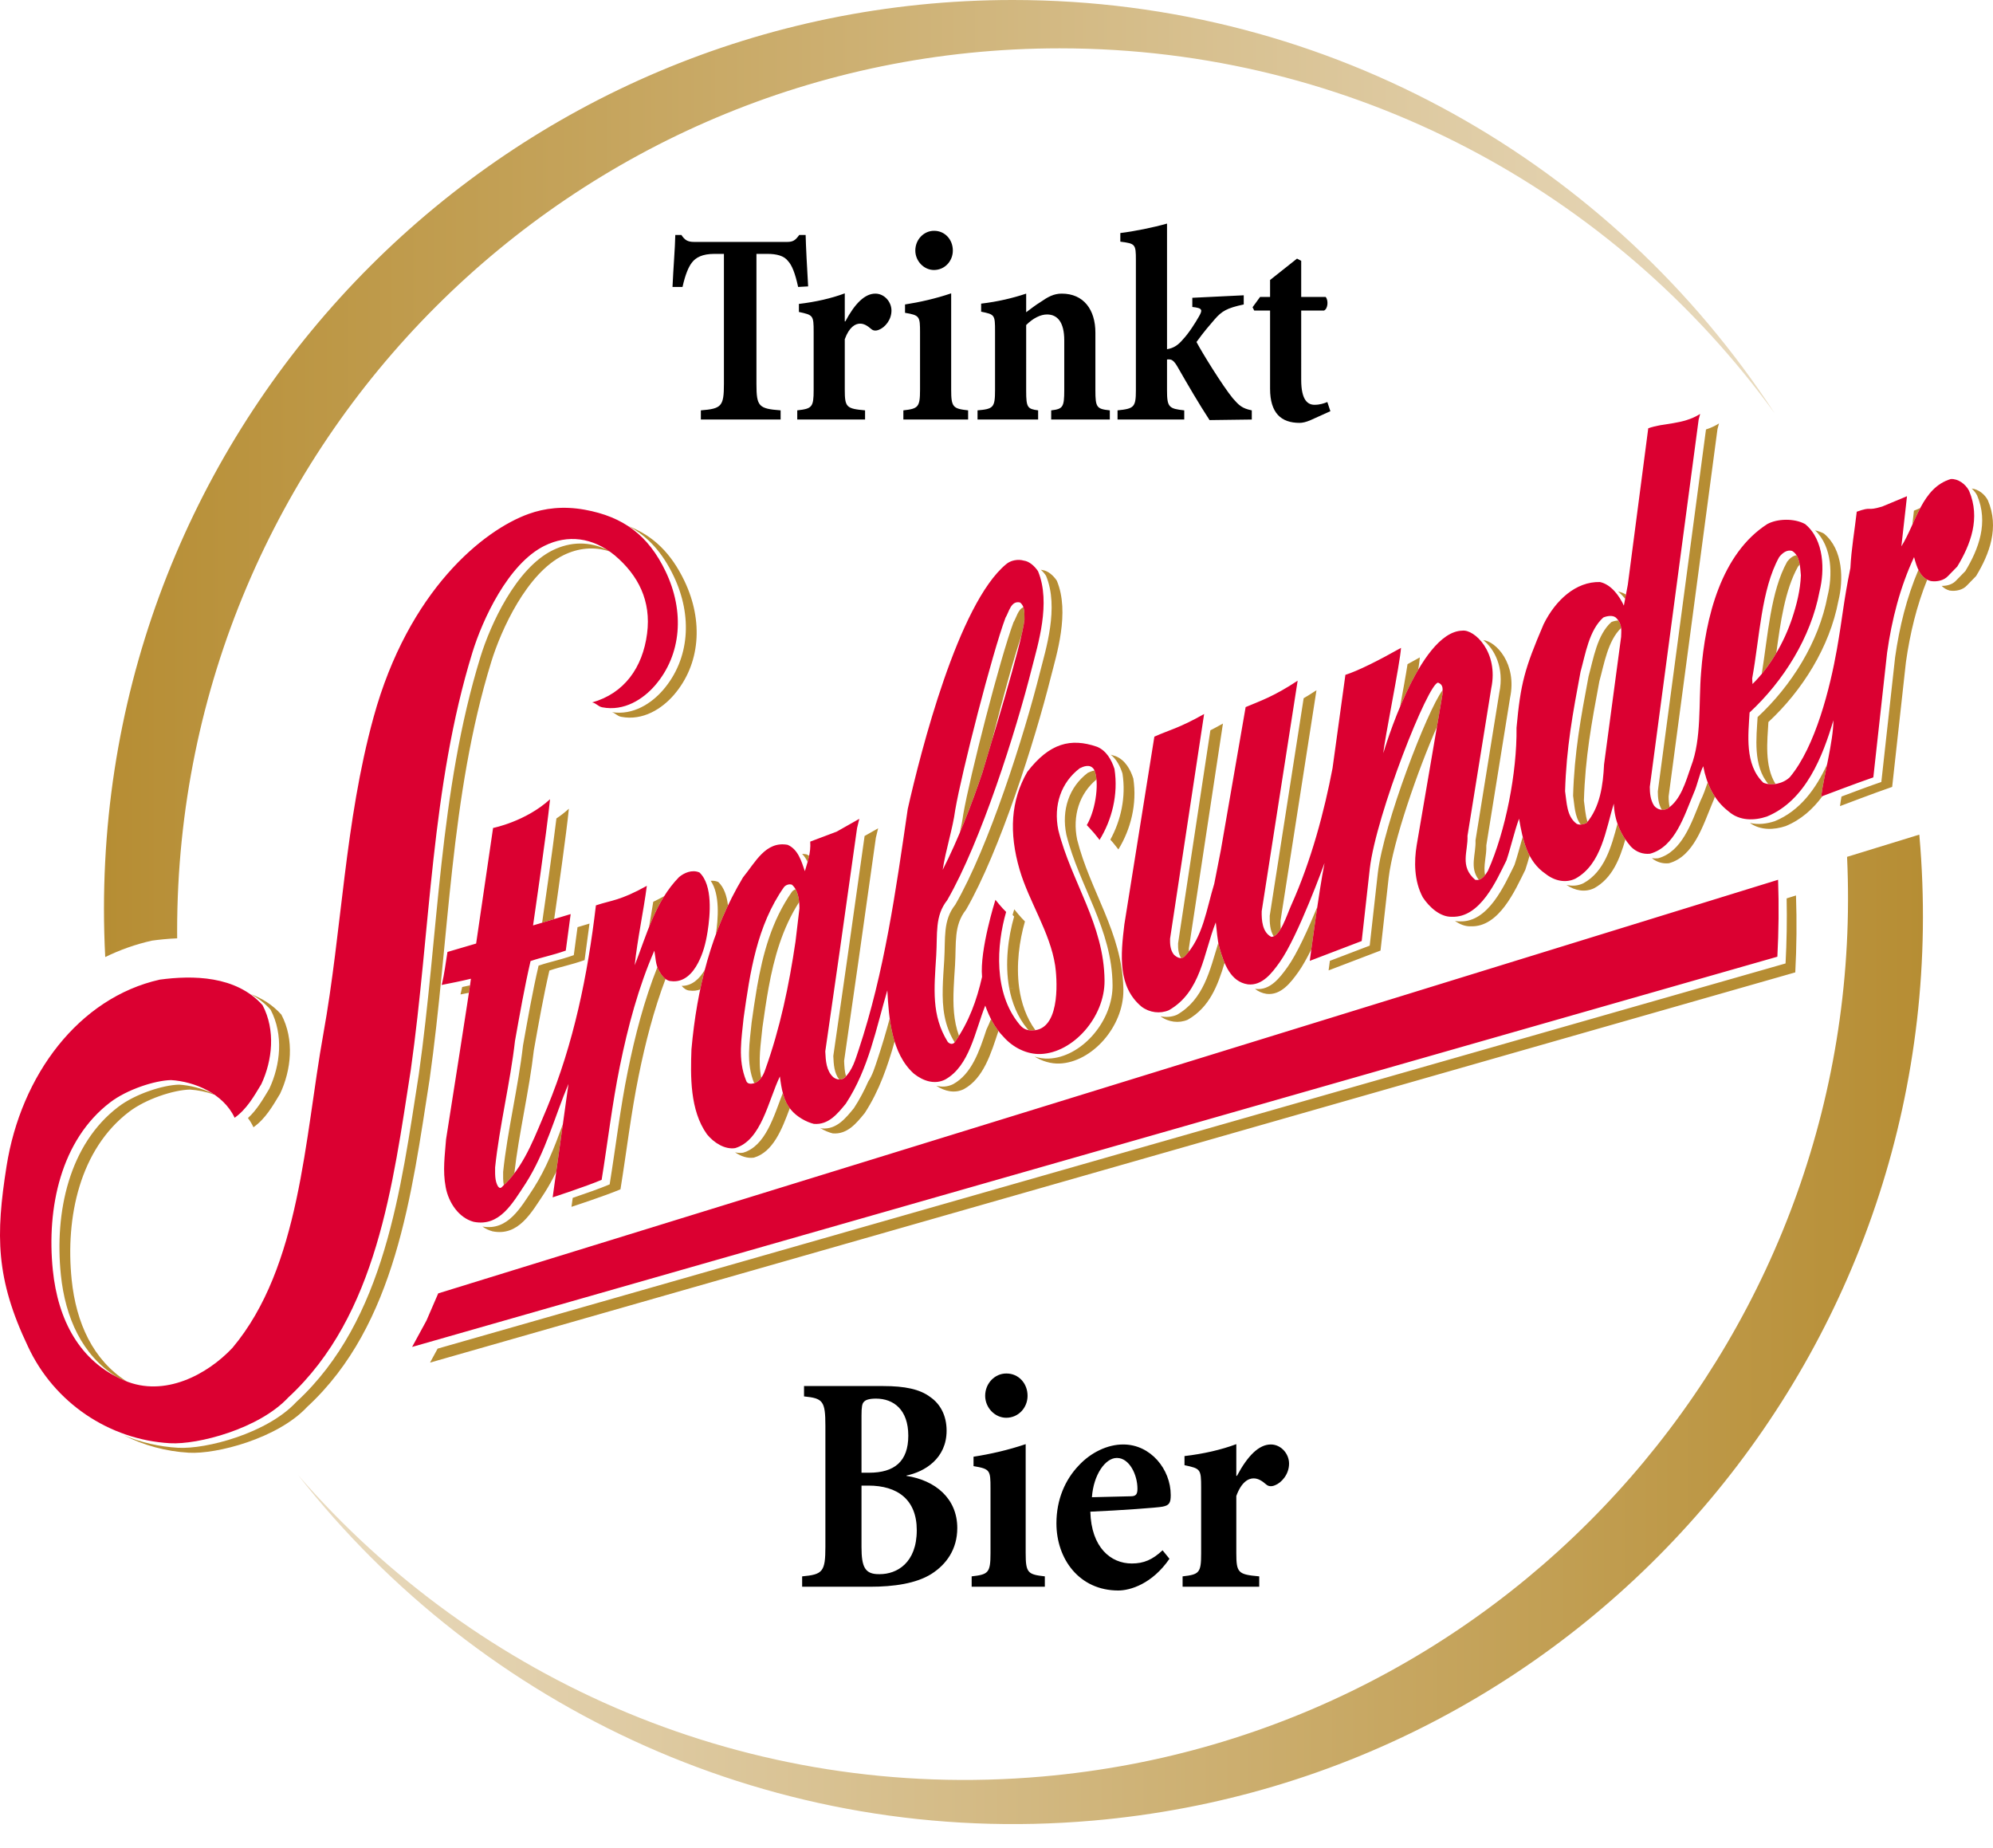 <?xml version="1.0" encoding="utf-8"?>
<!-- Generator: Adobe Illustrator 13.0.2, SVG Export Plug-In . SVG Version: 6.00 Build 14948)  -->
<!DOCTYPE svg PUBLIC "-//W3C//DTD SVG 1.1//EN" "http://www.w3.org/Graphics/SVG/1.1/DTD/svg11.dtd">
<svg version="1.1" id="Ebene_1" xmlns="http://www.w3.org/2000/svg" xmlns:xlink="http://www.w3.org/1999/xlink" x="0px" y="0px"
	 width="403.435px" height="374.145px" viewBox="0 0 403.435 374.145" enable-background="new 0 0 403.435 374.145"
	 xml:space="preserve">
<g>
	<defs>
		<path id="SVGID_1_" d="M21.048,183.96c0,3.273,0.084,6.53,0.254,9.762c2.965-1.451,6.126-2.577,9.458-3.324
			c1.44-0.195,3.178-0.385,5.104-0.464l-0.007-1.493c0-98.671,79.987-178.658,178.656-178.658
			c59.543,0,112.283,29.125,144.749,73.908C326.447,33.309,269.616,0,205.006,0C103.409,0,21.048,82.359,21.048,183.96"/>
	</defs>
	<clipPath id="SVGID_2_">
		<use xlink:href="#SVGID_1_"  overflow="visible"/>
	</clipPath>
	
		<linearGradient id="SVGID_3_" gradientUnits="userSpaceOnUse" x1="-95.919" y1="607.892" x2="-94.919" y2="607.892" gradientTransform="matrix(341.125 0 0 -341.125 32740.553 207463.578)">
		<stop  offset="0" style="stop-color:#B68D33"/>
		<stop  offset="1" style="stop-color:#E9DBC0"/>
	</linearGradient>
	<rect x="21.048" clip-path="url(#SVGID_2_)" fill="url(#SVGID_3_)" width="338.214" height="193.722"/>
</g>
<g>
	<defs>
		<path id="SVGID_4_" d="M373.893,173.439c4.433,95.214-67.08,177.777-162.908,186.16c-59.314,5.189-114.387-19.229-150.634-61.014
			c37.082,47.328,96.599,75.56,160.965,69.927c101.211-8.855,176.08-98.08,167.227-199.293l-0.028-0.276L373.893,173.439z"/>
	</defs>
	<clipPath id="SVGID_5_">
		<use xlink:href="#SVGID_4_"  overflow="visible"/>
	</clipPath>
	
		<linearGradient id="SVGID_6_" gradientUnits="userSpaceOnUse" x1="-95.919" y1="607.304" x2="-94.919" y2="607.304" gradientTransform="matrix(-330.238 0 0 330.238 -31285.871 -200283.172)">
		<stop  offset="0" style="stop-color:#B68D33"/>
		<stop  offset="1" style="stop-color:#E9DBC0"/>
	</linearGradient>
	<rect x="60.351" y="168.943" clip-path="url(#SVGID_5_)" fill="url(#SVGID_6_)" width="337.045" height="205.202"/>
</g>
<g>
	<path fill="#B68D33" d="M402.395,101.259c-0.654-1.258-1.959-2.245-3.273-2.365c0.438,0.384,0.818,0.852,1.088,1.364
		c2.364,5.534,0.312,10.891-2.374,15.34l-1.868,1.912c-0.702,0.769-1.825,1.111-2.924,1.079c0.422,0.438,0.946,0.773,1.616,0.95
		c1.265,0.189,2.669-0.122,3.495-1.03l1.862-1.913C402.708,112.15,404.763,106.794,402.395,101.259 M385.81,134.022
		c0.815-5.745,2.158-11.367,4.31-16.69c-0.822-0.429-1.371-1.15-1.778-1.985c-2.393,5.614-3.853,11.577-4.718,17.677l-2.792,25.261
		c-1.992,0.67-5.628,2.027-8.066,2.948c-0.124,0.696-0.227,1.348-0.301,1.94c0,0,7.378-2.812,10.558-3.89L385.81,134.022z
		 M387.108,106.213c0.514-1.143,1.027-2.29,1.598-3.376l-1.275,0.53L387.108,106.213z M372.134,121.637
		c1.045-4.187,1.018-10.378-2.913-13.627c-0.546-0.297-1.158-0.515-1.804-0.66c3.544,3.324,3.537,9.242,2.527,13.289
		c-1.755,9.319-7.302,18.149-14.159,24.514c-0.233,4.097-0.97,9.845,2.177,13.557c0.468,0.062,0.964,0.055,1.449-0.018
		c-2.282-3.688-1.651-8.799-1.439-12.542C364.833,139.789,370.376,130.956,372.134,121.637 M363.958,114.69
		c0.106-0.142,0.227-0.284,0.358-0.417c-0.113-0.684-0.302-1.346-0.652-1.888c-0.762,0.106-1.425,0.69-1.896,1.307
		c-3.366,6.06-3.888,14.908-5.146,22.724c1.074-1.296,2.062-2.722,2.942-4.215C360.428,125.875,361.322,119.431,363.958,114.69
		 M359.274,166.214c-1.605,0.539-3.396,0.764-5.055,0.357c2.158,1.55,4.898,1.426,7.24,0.646c3.116-1.274,5.536-3.455,7.453-6.063
		l-0.258,0.097c0.223-1.793,0.716-4.123,1.205-6.54C367.626,159.589,364.387,164.122,359.274,166.214 M347.667,86.83l0.302-1.116
		c-0.868,0.544-1.751,0.929-2.633,1.216l-9.753,73.276c0.003,1.187,0.12,2.586,0.819,3.712c0.363,0.028,0.739-0.039,1.098-0.207
		c0.167-0.105,0.326-0.218,0.478-0.337c-0.166-0.734-0.205-1.485-0.205-2.168L347.667,86.83z M335.628,173.734
		c-0.418,0.048-0.84,0.032-1.251-0.031c0.992,0.811,2.208,1.164,3.441,1.033c5.047-1.361,6.918-7.675,8.82-12.201
		c0.188-0.41,0.352-0.841,0.496-1.277c-0.592-0.9-1.074-1.869-1.457-2.888c-0.429,1.258-0.878,2.553-1.463,3.733
		C342.39,166.571,340.469,172.432,335.628,173.734 M328.969,121.222l0.166-0.873c-0.478-0.284-1.01-0.498-1.604-0.613
		C328.066,120.156,328.547,120.667,328.969,121.222 M327.601,125.603c-0.495,0.003-1.021,0.142-1.421,0.31
		c-2.889,2.594-3.619,7.391-4.618,11.006c-1.562,8.317-2.878,15.405-3.126,24.157c0.287,1.841,0.295,4.24,1.55,5.836
		c0.386-0.026,0.766-0.159,1.144-0.297l0.224-0.273c-0.465-1.379-0.524-2.965-0.729-4.267c0.251-8.75,1.566-15.838,3.125-24.159
		c0.979-3.526,1.694-8.179,4.413-10.814C328.104,126.605,327.953,126.101,327.601,125.603 M320.517,178.786
		c-1.099,0.527-2.282,0.607-3.427,0.326c1.729,1.195,3.792,1.551,5.613,0.676c3.654-2.006,5.188-5.937,6.312-9.867
		c-0.666-0.992-1.202-2.055-1.595-3.188C326.202,171.318,324.847,176.408,320.517,178.786 M308.761,176.068
		c0.312-0.941,0.597-1.905,0.869-2.874c-0.621-1.18-1.053-2.468-1.396-3.815c-0.542,1.877-1.042,3.833-1.662,5.691
		c-2.053,4.133-5.298,11.628-11.028,11.432c-0.344,0.01-0.688-0.018-1.025-0.091c0.982,0.689,2.081,1.133,3.216,1.088
		C303.463,187.699,306.703,180.206,308.761,176.068 M305.678,141.244c1.453-6.927-2.895-11.435-5.429-11.671
		c2.201,1.721,4.32,5.527,3.243,10.67l-4.813,29.866c0.127,2.809-1.272,5.483,0.666,7.974c0.521-0.128,0.939-0.509,1.276-0.945
		c-0.411-1.922,0.34-3.937,0.248-6.031L305.678,141.244z M292.013,140.457c-0.024-0.243-0.004-0.501,0.003-0.755
		c-3.055,3.984-11.945,27.065-13.111,37.024l-1.642,14.686l-8.062,3.076l-0.259,1.935l10.511-4.014l1.641-14.682
		c0.865-7.368,5.947-21.909,9.774-30.597L292.013,140.457z M287.09,135.558c0.174-1.097,0.287-1.964,0.319-2.49
		c-0.848,0.475-1.681,0.935-2.488,1.372c-0.34,2.232-0.928,5.446-1.517,8.622C284.447,140.592,285.691,137.946,287.09,135.558
		 M265.445,192.176c0.282-2.101,0.733-5.349,1.212-8.604c-1.815,4.409-4.122,9.519-6.025,12.169
		c-1.517,2.119-3.512,4.774-6.421,4.435l-0.195-0.033c0.659,0.526,1.442,0.893,2.382,1.034c2.912,0.337,4.908-2.315,6.425-4.435
		C263.643,195.594,264.541,193.988,265.445,192.176 M259.21,186.374l7.279-46.661c-0.943,0.624-1.805,1.157-2.595,1.623l-6.87,44.04
		c-0.032,1.326,0.046,2.995,0.811,4.159c0.51-0.218,0.989-0.792,1.421-1.524C259.204,187.448,259.2,186.886,259.21,186.374
		 M247.887,194.906c-0.414-0.966-0.736-1.995-1.02-2.979c-0.101-0.355-0.182-0.716-0.249-1.079
		c-1.708,5.539-2.938,11.462-8.384,14.568c-1.042,0.446-2.22,0.533-3.332,0.29c1.615,1.212,3.746,1.469,5.521,0.707
		C244.872,203.876,246.508,199.459,247.887,194.906 M240.659,191.958l6.896-45.5c-0.95,0.537-1.79,0.983-2.544,1.364l-6.539,43.135
		c-0.024,0.987,0.042,2.105,0.62,2.982c0.241-0.015,0.476-0.105,0.681-0.306c0.319-0.329,0.613-0.671,0.887-1.024
		C240.655,192.392,240.655,192.172,240.659,191.958 M226.39,171.94c2.48-4.052,3.824-9.166,3.02-14.363
		c-0.581-1.815-1.642-3.737-3.559-4.507c-0.34-0.116-0.677-0.221-1.01-0.317c1.198,0.952,1.936,2.421,2.378,3.823
		c0.744,4.789-0.337,9.508-2.456,13.387l0.512,0.574C225.723,171.071,226.39,171.94,226.39,171.94 M221.957,157.773
		c-0.067-0.707-0.198-1.325-0.397-1.8c-0.523,0.062-1.037,0.305-1.367,0.464c-3.764,2.85-5.369,7.49-4.334,12.517
		c2.618,10.476,9.271,19.063,9.353,30.466c0,0.182,0,0.367-0.008,0.547h0.865h-0.865c-0.258,7.219-6.542,14.073-12.924,14.307
		c-0.957,0.037-1.921-0.109-2.854-0.403c1.557,0.946,3.314,1.466,5.04,1.406c6.545-0.242,12.988-7.441,12.936-14.858
		c0-0.148-0.004-0.298-0.008-0.451c-0.255-11.181-6.762-19.672-9.349-30.015C217.048,165.123,218.498,160.645,221.957,157.773
		 M212.721,137.039c1.112-4.443,3.898-13.065,1.208-19.499c-0.651-0.99-1.768-2.011-2.87-2.138
		c-0.124-0.036-0.255-0.064-0.383-0.091c0.415,0.367,0.783,0.799,1.063,1.228c2.696,6.432-0.093,15.056-1.208,19.497
		c-3.25,12.953-10.347,35.274-17.162,47.094c-2.543,3.208-1.956,6.735-2.234,11.246c-0.124,1.975-0.263,3.829-0.302,5.592h0.973
		h-0.973c-0.099,4.011,0.291,7.561,2.418,11.02c0.304-0.44,0.595-0.88,0.873-1.322c-1.109-3.062-1.223-6.209-1.074-9.693
		c0.062-1.465,0.17-2.989,0.273-4.595c0.278-4.515-0.308-8.037,2.231-11.245C202.373,172.308,209.467,149.986,212.721,137.039
		 M206.792,128.542c0.297-1.303,0.51-2.37,0.588-3.097c-0.039-0.779,0.068-1.73-0.216-2.528c-1.077,0.413-1.439,2.141-2.008,3.051
		c-2.695,7.219-8.865,31.269-10.174,38.908c-0.158,1.185-0.404,2.413-0.686,3.667c1.705-4.049,3.259-8.248,4.568-12.157
		c0.367-1.261,1.088-3.654,1.967-6.581C202.847,141.832,205.205,133.261,206.792,128.542 M189.516,219.768
		c1.749,1.146,3.746,1.604,5.603,0.686c3.982-2.192,5.477-7.188,6.991-11.769c-0.578-0.752-1.071-1.554-1.503-2.399
		c-0.284,0.708-0.585,1.412-0.918,2.104c-1.441,4.377-2.98,8.982-6.758,11.066C191.814,220.003,190.648,220.063,189.516,219.768
		 M175.041,225.305c2.957-4.521,4.641-9.501,6.053-14.479c-0.468-1.509-0.776-3.092-0.991-4.668
		c-0.751,2.781-1.571,5.545-2.482,8.285c-0.567,1.699-1.001,3.146-1.848,4.432c-0.822,1.861-1.774,3.68-2.92,5.433
		c-1.68,2.054-3.511,4.354-6.479,4.104l-0.384-0.101c0.878,0.536,1.8,0.918,2.569,1.102
		C171.53,229.665,173.355,227.363,175.041,225.305 M177.301,169.546l0.457-1.88l-2.741,1.552l-3.433,24.326l-0.921,6.423
		l-1.981,13.783c0.076,1.713,0.177,3.466,1.198,4.758c0.445,0.024,0.888-0.115,1.375-0.638c-0.28-0.973-0.338-2.054-0.384-3.123
		l2.122-14.78l0.78-5.422L177.301,169.546z M163.481,174.468c0.121-0.411,0.225-0.824,0.316-1.249
		c-0.17-0.105-0.353-0.2-0.541-0.287c-0.308-0.054-0.602-0.087-0.889-0.098C162.829,173.302,163.185,173.862,163.481,174.468
		 M155.578,199.967c1.118-6.114,2.78-12.062,6.191-17.375c-0.09-0.904-0.294-1.829-0.718-2.588c-0.283,0.091-0.54,0.261-0.73,0.486
		c-4.114,5.873-5.914,12.59-7.109,19.477h2.018l-2.018,0.004c-0.399,2.323-0.734,4.664-1.063,6.997
		c-0.37,3.935-1.202,8.146,0.523,12.299c0.591-0.188,1.059-0.596,1.43-1.103c-0.697-3.477-0.073-6.932,0.235-10.194
		C154.714,205.299,155.096,202.618,155.578,199.967 M150.42,233.326c-0.544,0.08-1.091,0.044-1.632-0.08
		c1.168,0.799,2.511,1.271,3.821,1.077c3.894-1.144,5.668-5.707,7.261-9.997c-0.679-0.904-1.109-1.963-1.407-3.089
		C156.619,226.013,154.957,231.995,150.42,233.326 M144.916,189.118c0.723-1.971,1.54-3.916,2.447-5.833
		c-0.222-1.901-0.789-3.653-1.964-4.761c-0.508-0.218-1.027-0.278-1.532-0.232C145.773,181.046,145.369,186.055,144.916,189.118
		 M141.736,200.277c0.28-1.331,0.592-2.656,0.934-3.972c-1.032,1.779-2.573,3.281-4.689,3.25c0.441,0.511,0.99,0.926,1.618,0.953
		C140.382,200.619,141.094,200.523,141.736,200.277 M136.435,140.638c5.321-6.188,6.007-14.929,2.098-23.077
		c-2.667-5.551-6.235-9.086-11.319-11.073c3.948,2.091,6.866,5.354,9.131,10.072c3.912,8.148,3.227,16.889-2.098,23.077
		c-2.366,2.75-6.099,5.19-10.375,4.515c0.71,0.21,1.084,0.8,1.862,0.942C130.146,145.95,134.007,143.458,136.435,140.638
		 M131.382,187.644c0.865-2.16,1.834-4.279,3.064-6.246c-0.82,0.45-1.554,0.824-2.213,1.143
		C131.979,184.196,131.681,185.917,131.382,187.644 M127.094,216.758c-1.55,7.585-2.451,15.348-3.684,22.979
		c-1.88,0.806-5.201,1.964-7.476,2.732l-0.253,1.814c0,0,6.857-2.238,9.918-3.545c1.233-7.636,2.133-15.394,3.683-22.979
		c1.345-6.642,3.063-13.321,5.44-19.606c-0.577-0.439-1.034-1.132-1.336-1.676c-0.127-0.226-0.232-0.461-0.318-0.707
		C130.406,202.454,128.542,209.628,127.094,216.758 M123.385,111.609l-0.425-0.29c-3.65-1.781-7.493-1.705-11.09,0.065
		c-7.418,3.656-12.612,15.069-14.618,21.597c-8.394,27.253-8.469,56.115-12.476,84.494c-3.629,23.069-6.776,49.682-24.79,66.307
		c-5.915,6.364-18.293,9.596-23.955,9.271c-3.81-0.219-7.501-1.082-10.942-2.511c4.04,2.025,8.5,3.248,13.127,3.512
		c5.661,0.324,18.04-2.909,23.959-9.271c18.013-16.625,21.161-43.236,24.79-66.305c4.002-28.381,4.082-57.24,12.476-84.499
		c2.006-6.528,7.2-17.938,14.613-21.593C117.082,110.896,120.274,110.604,123.385,111.609 M56.7,221.385
		c2.242-4.785,2.931-10.929,0.257-16.011c-1.763-1.967-3.895-3.291-6.191-4.154c1.458,0.798,2.816,1.829,4.006,3.153
		c2.671,5.083,1.982,11.226-0.26,16.011c-1.281,2.131-2.516,4.276-4.324,5.926c0.433,0.577,0.807,1.198,1.118,1.865
		C53.73,226.458,55.177,223.91,56.7,221.385 M38.438,220.547c1.586,0.098,3.31,0.439,4.983,1.038l-0.301-0.203
		c-2.226-1.102-4.678-1.697-6.87-1.833c-3.317,0.077-8.902,1.909-12.283,4.479c-10.014,7.61-12.939,21.383-11.651,33.985
		c0.893,8.742,4.32,16.324,11.236,20.66c0.548,0.283,1.111,0.548,1.699,0.79l0.434,0.18c-6.88-4.346-10.287-11.908-11.18-20.627
		c-1.289-12.605,1.637-26.376,11.65-33.99C29.536,222.457,35.121,220.624,38.438,220.547 M93.212,201.292l1.71-0.336l0.225-1.507
		l-1.589,0.339C93.454,200.297,93.34,200.802,93.212,201.292 M112.592,237.197l1.335-9.575l-0.144,0.343
		c-1.561,4.255-3.234,8.57-5.767,12.535c-2.605,3.909-5.189,8.699-10.365,7.768c0.613,0.436,1.292,0.769,2.029,0.969
		c5.281,1.062,7.892-3.787,10.52-7.738C111.093,240.105,111.88,238.665,112.592,237.197 M109.741,186.766l2.438-0.736
		c0.817-5.654,2.464-17.257,2.976-22.33c-0.809,0.737-1.662,1.394-2.523,1.967C111.838,172.235,110.308,182.879,109.741,186.766
		 M116.149,193.337c-2.951,1.038-4.671,1.288-7.127,2.123c-1.225,5.267-2.185,10.765-3.154,16.167
		c-0.945,8.337-3.151,17.261-4.021,25.585c0.004,0.831-0.044,1.778,0.136,2.66c0.125-0.135,0.252-0.262,0.397-0.355
		c0.624-0.627,1.198-1.3,1.732-2.002c0.914-8.128,3.026-16.784,3.944-24.887c0.966-5.402,1.93-10.9,3.152-16.171
		c2.458-0.833,4.179-1.081,7.129-2.119l0.991-7.391l-2.421,0.728L116.149,193.337z M209.591,208.525
		c-1.842-2.525-2.852-5.493-3.281-8.558l-2.023,0.004c0.548,2.991,1.684,5.85,3.649,8.249l0.273,0.312
		C208.585,208.601,209.033,208.608,209.591,208.525 M204.969,185.199l0.317,0.316c-1.21,4.194-1.907,9.508-1,14.453l2.023-0.007
		c-0.648-4.652,0.035-9.533,1.166-13.445c-0.903-0.863-2.161-2.458-2.161-2.458S205.178,184.479,204.969,185.199 M88.586,272.984
		l-1.538,2.83l276.361-78.989c0.275-5.142,0.326-10.334,0.147-15.57l-1.895,0.593c0.088,4.421,0.017,8.812-0.217,13.167
		L88.586,272.984z"/>
	<path fill="#DB0031" d="M398.586,99.336c-0.727-1.391-2.24-2.451-3.686-2.375c-5.891,1.776-7.007,8.823-10.012,13.63
		c0.354-3.381,0.787-6.767,1.138-10.149l-5.019,2.091c-3.346,1.011-1.839-0.128-5.153,1.045c-0.428,3.796-1.098,7.532-1.286,11.386
		c-1.428,7.001-1.559,9.817-2.729,16.452c-1.361,7.711-4.331,19.713-9.529,25.895c-1.294,1.281-3.679,1.841-5.353,1.125
		c-3.858-3.66-3.04-9.862-2.796-14.211c6.861-6.361,12.404-15.195,14.161-24.513c1.046-4.188,1.015-10.379-2.912-13.627
		c-2.236-1.226-5.667-1.107-7.684,0.007c-9.26,5.974-12.535,18.813-13.385,30.071c-0.512,6.168,0.134,13.346-2.024,18.958
		c-1.091,3.134-2.08,6.829-4.819,8.589c-0.918,0.425-1.96,0.211-2.657-0.61c-0.755-1.14-0.876-2.594-0.879-3.818l9.894-74.375
		l0.301-1.118c-3.554,2.239-7.421,1.759-10.507,2.906l-4.136,31.652l-0.801,4.246c-0.926-2.022-2.592-4.29-4.837-4.779
		c-4.873-0.128-9.013,3.681-11.408,8.543c-3.874,9.047-4.657,11.971-5.483,20.946c0.114,9.037-2.218,21.008-5.784,28.959
		c-0.527,0.872-1.293,2.095-2.576,1.825c-3.218-2.75-1.428-5.741-1.565-8.904l4.809-29.864c1.541-7.349-3.44-11.972-5.861-11.664
		c-8.828,0.222-15.987,24.801-15.987,24.801c0.266-3.045,3.403-18.195,3.58-21.313c-4.575,2.576-8.704,4.649-11.256,5.458
		l-2.602,18.888c-1.654,8.657-4.276,18.658-8.381,27.785c-0.868,1.935-2.261,6.493-4.047,6.351
		c-1.797-0.948-1.953-3.376-1.914-5.176l7.279-46.661c-4.827,3.182-7.396,4.025-10.529,5.342l-5.029,29.006l-1.324,6.747
		c-1.57,5.059-2.237,10.836-6.025,14.752c-0.648,0.639-1.584,0.169-2.162-0.422c-0.708-0.899-0.786-2.116-0.762-3.179l6.896-45.499
		c-5.132,2.892-6.949,3.182-10.071,4.579l-6.074,38.003c-0.759,6.238-1.358,12.622,3.494,16.664
		c1.616,1.212,3.741,1.469,5.521,0.707c6.521-3.716,6.999-11.478,9.486-17.778c0.245,1.688,0.277,3.477,0.77,5.215
		c0.91,3.165,2.229,6.805,5.717,7.327c2.912,0.338,4.907-2.313,6.425-4.435c3.764-5.247,9.11-20.126,9.11-20.126
		c-1.111,5.48-2.99,19.807-2.99,19.807l10.512-4.014l1.641-14.682c1.279-10.946,11.887-37.731,13.831-37.614
		c1.23,0.507,0.819,1.462,0.894,2.268l-5.237,30.646c-0.539,3.238-0.542,7.232,1.243,10.542c1.301,1.981,3.538,4.022,5.908,3.93
		c5.73,0.2,8.97-7.294,11.028-11.431c0.93-2.787,1.581-5.796,2.545-8.422c0.747,4.318,1.645,8.626,5.361,11.158
		c1.815,1.437,4.065,1.928,6.036,0.983c5.362-2.943,6.159-10.04,7.789-15.188c0.1,3.333,1.357,6.294,3.431,8.677
		c1.06,1.111,2.46,1.613,3.896,1.46c5.046-1.361,6.917-7.676,8.82-12.202c0.812-1.8,1.169-3.958,1.949-5.509
		c0.688,3.594,2.158,6.859,5.135,9.149c2.223,1.96,5.209,1.883,7.736,1.042c7.921-3.244,11.348-12.338,13.482-19.488
		c-0.022,4.322-1.964,11.316-2.479,15.445c0,0,7.378-2.813,10.558-3.89L382,132.099c0.953-6.704,2.622-13.242,5.457-19.336
		c0.535,1.981,1.202,4.273,3.393,4.852c1.265,0.189,2.665-0.123,3.494-1.03l1.863-1.913
		C398.898,110.227,400.953,104.871,398.586,99.336 M328.154,128.93l-3.452,25.805c-0.197,4.182-0.804,8.649-3.571,11.883
		c-0.649,0.233-1.298,0.465-1.975,0.13c-2.055-1.491-2.006-4.43-2.342-6.597c0.251-8.75,1.566-15.838,3.125-24.159
		c1.003-3.609,1.726-8.412,4.615-11.002c0.786-0.33,2.051-0.541,2.643,0.131C328.473,126.401,328.165,127.788,328.154,128.93
		 M354.688,137.324c1.506-8.234,1.828-18.017,5.461-24.557c0.616-0.798,1.549-1.552,2.605-1.258
		c1.644,0.963,1.621,3.251,1.793,4.942c-0.113,3.03-0.861,5.962-1.79,8.753c-1.619,4.823-4.44,9.772-8.007,13.253L354.688,137.324z
		 M222.58,170.017c2.481-4.052,3.824-9.166,3.021-14.363c-0.581-1.81-1.641-3.738-3.559-4.506c-5.266-1.801-9.562-0.785-14.091,5.09
		c-3.349,5.825-3.739,12.317-1.548,19.818c1.871,6.406,6.152,12.638,7.188,19.369c0.304,1.995,1.289,12.331-4.02,13.104
		c-1.893,0.275-2.669-0.52-3.257-1.234c-5.217-6.366-4.593-15.972-2.647-22.704c-0.903-0.862-2.164-2.456-2.164-2.456
		s-3.218,10.118-2.708,15.604c-1.088,4.765-2.645,9.103-5.544,13.246c-0.388,0.486-1.012,0.353-1.404-0.095
		c-3.327-5.366-2.755-10.705-2.333-17.438c0.278-4.51-0.309-8.038,2.231-11.245c6.818-11.824,13.913-34.145,17.167-47.093
		c1.112-4.446,3.898-13.065,1.208-19.499c-0.651-0.991-1.768-2.011-2.87-2.137c-1.223-0.36-2.7-0.037-3.559,0.707
		c-9.706,7.977-17.314,37.945-19.938,49.562c-2.431,16.645-4.717,33.049-9.942,48.773c-0.73,2.191-1.243,3.962-2.704,5.513
		c-0.661,0.7-1.714,0.572-2.439,0c-1.405-1.315-1.52-3.286-1.61-5.208l2.906-20.202l3.528-25.001l0.457-1.88l-4.581,2.594
		l-5.356,2.018c0.156,2.334-0.534,4.055-1.085,5.988c-0.7-2.047-1.382-4.416-3.48-5.334c-4.467-0.82-6.554,3.56-9.051,6.601
		c-6.413,10.717-9.322,22.445-10.426,34.792c-0.195,5.398-0.33,12.345,3.136,17.189c1.407,1.725,3.595,3.118,5.693,2.811
		c5.353-1.572,6.704-9.606,9.073-14.51c0.308,2.413,0.703,4.895,2.202,6.691c1.209,1.503,3.217,2.562,4.675,2.908
		c2.971,0.25,4.796-2.051,6.482-4.11c4.644-7.101,6.146-15.334,8.39-22.913c0.301,5.593,0.831,12.792,5.381,16.867
		c1.902,1.507,4.195,2.237,6.307,1.195c4.951-2.726,6.053-9.78,8.137-14.98c0.834,2.358,1.941,4.522,3.664,6.292
		c1.964,2.236,4.795,3.607,7.545,3.51c6.546-0.24,12.989-7.439,12.936-14.857c-0.088-11.403-6.736-19.984-9.355-30.465
		c-1.035-5.022,0.574-9.665,4.334-12.515c0.676-0.328,2.102-1.003,2.899,0.26c1.088,2.119,0.488,7.901-1.468,11.243
		c0,0,0.914,0.955,1.464,1.597C221.914,169.146,222.58,170.017,222.58,170.017 M161.827,183.876l-0.794,6.692
		c-1.306,8.861-3.11,17.535-6.122,25.928c-0.388,1.184-1.078,2.4-2.24,2.77c-0.586,0.146-1.414,0.236-1.643-0.555
		c-1.746-4.297-0.882-8.631-0.501-12.666c1.306-9.271,2.671-18.63,8.169-26.476c0.377-0.45,1.024-0.682,1.6-0.498
		C161.581,180.158,161.827,182.247,161.827,183.876 M190.827,176.066c0.602-4.035,2.033-8.309,2.534-12.114
		c1.309-7.642,7.478-31.688,10.174-38.908c0.707-1.136,1.095-3.539,2.952-3.089c1.088,0.859,0.833,2.355,0.894,3.491
		c-0.57,5.034-7.125,26.143-8.517,30.94C196.71,162.813,193.905,170.029,190.827,176.066 M143.241,188.532
		c0.517-3.315,1.081-9.361-1.652-11.93c-1.509-0.654-3.136,0.094-4.13,0.932c-4.83,4.924-6.594,11.797-8.975,17.844
		c0.501-5.026,1.804-11.026,2.454-16.071c-5.502,3.05-7.054,2.867-10.309,3.954c-1.671,14.2-4.505,27.958-9.868,40.927
		c-2.297,5.302-4.319,11.225-8.38,15.333c-0.617,0.391-0.953,1.45-1.575,0.619c-0.679-1.149-0.576-2.628-0.58-3.851
		c0.87-8.328,3.076-17.248,4.021-25.583c0.966-5.405,1.929-10.903,3.152-16.171c2.458-0.835,4.178-1.083,7.129-2.12l0.99-7.392
		l-7.614,2.296c0,0,2.748-18.703,3.441-25.542c-4.936,4.516-11.533,5.815-11.533,5.815l-3.429,23.394l-5.803,1.704
		c-0.36,2.159-0.62,4.562-1.177,6.679c1.855-0.363,4.161-0.824,5.924-1.26c0.09,0.071-5.034,32.519-5.034,32.519
		c-0.232,3.205-0.722,6.274-0.066,9.708c0.596,3.117,2.639,6.158,5.644,6.976c5.28,1.062,7.892-3.785,10.52-7.738
		c4.086-6.391,5.927-13.68,8.684-20.172l-3.203,22.959c0,0,6.857-2.238,9.917-3.546c1.234-7.634,2.134-15.394,3.684-22.978
		c1.625-8.002,3.778-16.059,6.985-23.414c0.243,1.277,0.233,2.826,0.929,4.057c0.471,0.847,1.318,2.058,2.403,2.104
		c2.613,0.371,4.419-1.552,5.526-3.692C142.289,193.014,142.84,191.087,143.241,188.532 M132.625,138.709
		c5.321-6.182,6.007-14.925,2.098-23.073c-3.477-7.244-8.488-11.046-16.393-12.469c-4.346-0.78-8.106-0.294-11.292,0.847
		c-9.182,3.284-24.366,15.494-31.421,41.173c-5.856,21.317-6.365,42.97-10.167,64.103c-3.801,21.109-4.646,47.17-18.397,63.539
		c-5.08,5.408-13.738,10.056-21.802,6.634c-9.163-3.819-13.529-12.331-14.557-22.373c-1.288-12.602,1.638-26.375,11.651-33.987
		c3.381-2.569,8.966-4.403,12.283-4.479c4.678,0.29,10.561,2.679,12.868,7.628c2.424-1.715,3.872-4.267,5.394-6.79
		c2.242-4.786,2.931-10.929,0.257-16.009c-5.396-6.004-14.176-6.054-20.801-5.162c-16.393,3.676-28.111,19.325-31.02,37.767
		c-2.201,13.936-2.229,22.74,4.35,36.522c5.266,11.32,16.389,18.845,28.731,19.55c5.661,0.323,18.04-2.911,23.958-9.271
		c18.014-16.625,21.161-43.237,24.79-66.307c4.003-28.378,4.083-57.239,12.477-84.498c2.005-6.527,7.199-17.937,14.613-21.591
		c4.646-2.287,9.693-1.749,14.208,1.956c4.75,4.024,7.396,9.202,6.534,15.826c-0.891,6.898-4.64,12.12-11.122,13.934
		c0.847,0.153,1.212,0.839,2.059,0.991C126.336,144.027,130.197,141.534,132.625,138.709 M86.327,267.306l-2.904,5.335
		l276.361-78.988c0.273-5.143,0.329-10.336,0.148-15.572L88.707,261.801L86.327,267.306z"/>
	<path d="M161.563,58.083l2.025-0.111c-0.225-3.771-0.45-8.102-0.506-10.409h-1.294c-0.787,1.069-1.237,1.407-2.476,1.407h-18.789
		c-1.351,0-1.914-0.393-2.589-1.407h-1.237c-0.057,2.814-0.393,6.583-0.564,10.52h2.026c0.563-2.532,1.238-4.105,1.914-4.95
		c0.786-1.012,2.082-1.744,4.555-1.744h1.914v26.33c0,4.557-0.507,5.007-4.669,5.344v1.857h16.146v-1.857
		c-4.444-0.337-4.894-0.787-4.894-5.344v-26.33h2.193c1.913,0,3.376,0.393,4.163,1.407
		C160.326,53.696,160.944,55.271,161.563,58.083 M180.456,62.866c0-1.8-1.462-3.432-3.263-3.432c-2.138,0-4.164,2.025-6.077,5.626
		h-0.112v-5.681c-2.701,1.012-5.908,1.743-9.283,2.137v1.631c2.87,0.619,2.982,0.676,2.982,3.995v11.812
		c0,3.489-0.339,3.771-3.319,4.108v1.857h13.727v-1.857c-3.768-0.337-4.107-0.619-4.107-4.162V68.66
		c0.9-2.475,2.139-3.15,3.094-3.15c0.788,0,1.463,0.393,2.307,1.125c0.338,0.282,0.843,0.395,1.518,0.113
		C179.105,66.298,180.456,64.78,180.456,62.866 M192.879,50.714c0-2.25-1.632-3.994-3.771-3.994h-0.057
		c-2.023,0-3.768,1.744-3.768,3.994c0,2.137,1.745,3.937,3.768,3.937C191.247,54.651,192.879,52.851,192.879,50.714 M182.864,84.92
		h13.109v-1.857c-3.039-0.337-3.432-0.619-3.432-4.162V59.379c-3.151,1.068-6.413,1.8-9.341,2.25v1.687
		c2.983,0.507,3.039,0.732,3.039,3.994v11.591c0,3.543-0.393,3.825-3.375,4.162V84.92z M212.789,84.92h11.868v-1.857
		c-2.644-0.28-2.923-0.562-2.923-4.051V67.31c0-4.612-2.364-7.876-6.808-7.876c-1.632,0-2.814,0.675-4.278,1.688
		c-1.01,0.619-2.023,1.407-2.924,2.081v-3.769c-2.7,0.9-5.737,1.632-9.115,2.025v1.632c2.758,0.562,2.814,0.618,2.814,3.994v11.87
		c0,3.546-0.336,3.828-3.543,4.108v1.857h12.265v-1.857c-2.142-0.28-2.421-0.562-2.421-3.937V65.792
		c1.407-1.407,2.924-2.139,4.221-2.139c2.081,0,3.487,1.52,3.487,5.232v10.07c0,3.489-0.283,3.828-2.644,4.108V84.92z
		 M244.844,85.033l8.551-0.113v-1.857c-1.971-0.394-2.587-1.012-3.824-2.419c-2.084-2.532-6.248-9.283-7.371-11.42
		c1.63-2.251,2.645-3.376,3.657-4.558c1.464-1.686,2.474-2.307,5.908-3.037v-1.857l-10.409,0.507v1.855
		c2.137,0.225,2.081,0.619,1.351,1.914c-0.73,1.293-2.084,3.432-3.264,4.669c-0.901,1.068-1.801,1.744-3.208,1.969v-25.43
		c-2.757,0.789-6.637,1.575-9.451,1.914v1.744c3.037,0.393,3.15,0.506,3.15,3.714v26.384c0,3.432-0.394,3.714-3.714,4.051v1.857
		h13.502v-1.857c-3.094-0.337-3.487-0.619-3.487-4.051v-6.244c0.227,0,0.394-0.057,0.564,0c0.336,0,0.843,0.225,1.52,1.407
		C240.513,78,242.707,81.769,244.844,85.033 M268.01,62.866c0.844-0.393,0.899-2.137,0.337-2.757h-4.951v-7.313l-0.844-0.45
		l-5.457,4.332v3.431h-2.024l-1.52,2.082l0.34,0.675h3.204v15.809c0,4.951,2.25,6.92,5.964,6.92c0.62,0,1.351-0.168,2.251-0.562
		l3.994-1.8l-0.617-1.857c-0.677,0.28-1.521,0.562-2.591,0.562c-1.351,0-2.7-0.9-2.7-5.063V62.866H268.01z"/>
	<path d="M185.578,309.736c0,6.613-4.004,8.9-7.5,8.9c-2.988,0.064-3.688-1.398-3.688-5.53v-12.396h1.4
		C181.638,300.709,185.578,303.507,185.578,309.736 M175.916,298.103h-1.526v-11.568c0-1.717,0.128-2.479,0.509-2.797
		c0.318-0.383,1.081-0.637,2.415-0.637c3.562,0,6.549,2.225,6.549,7.501C183.863,295.815,181.065,298.103,175.916,298.103
		 M183.48,298.74v-0.064c3.688-0.762,8.137-3.432,8.137-9.09c0-3.051-1.27-5.403-3.305-6.801c-2.098-1.59-5.149-2.226-9.534-2.226
		h-16.021v2.097c3.815,0.383,4.324,0.891,4.324,5.977v24.474c0,5.086-0.573,5.595-4.705,5.976v2.098h13.795
		c4.705,0,9.279-0.636,12.395-2.605c2.987-1.907,5.213-4.958,5.213-9.282C193.779,303.316,189.33,299.628,183.48,298.74
		 M208.004,282.529c0-2.543-1.843-4.513-4.258-4.513h-0.063c-2.288,0-4.259,1.97-4.259,4.513c0,2.415,1.971,4.45,4.259,4.45
		C206.162,286.979,208.004,284.944,208.004,282.529 M196.69,321.179h14.812v-2.098c-3.435-0.381-3.878-0.698-3.878-4.704v-22.059
		c-3.561,1.207-7.247,2.034-10.554,2.543v1.907c3.371,0.572,3.434,0.825,3.434,4.514v13.095c0,4.006-0.446,4.323-3.815,4.704
		V321.179z M230.25,301.345c0,1.146-0.318,1.526-1.399,1.526c-2.414,0.063-5.15,0.128-7.818,0.19
		c0.319-4.576,2.732-7.946,5.021-7.946h0.063C228.594,295.116,230.25,298.486,230.25,301.345 M236.986,302.617
		c0-5.212-4.067-10.233-9.596-10.233h-0.064c-3.114,0-6.485,1.589-8.963,4.258c-2.735,2.862-4.515,6.866-4.515,11.697
		c0,7.247,4.639,13.603,12.523,13.603c2.414,0,6.865-1.334,10.359-6.42l-1.396-1.717c-2.033,1.909-3.812,2.67-6.229,2.67
		c-4.26,0-8.201-3.24-8.392-10.488c6.039-0.255,13.796-0.824,14.621-1.017C236.731,304.714,236.986,304.143,236.986,302.617
		 M260.94,296.26c0-2.034-1.652-3.877-3.686-3.877c-2.417,0-4.702,2.288-6.864,6.356h-0.128v-6.421
		c-3.051,1.144-6.678,1.972-10.49,2.415v1.844c3.243,0.699,3.37,0.764,3.37,4.515v13.348c0,3.943-0.383,4.261-3.753,4.642v2.098
		h15.512v-2.098c-4.26-0.381-4.639-0.698-4.639-4.704v-11.569c1.017-2.797,2.414-3.561,3.494-3.561c0.89,0,1.655,0.444,2.608,1.272
		c0.379,0.317,0.953,0.445,1.715,0.126C259.416,300.137,260.94,298.422,260.94,296.26"/>
</g>
</svg>
